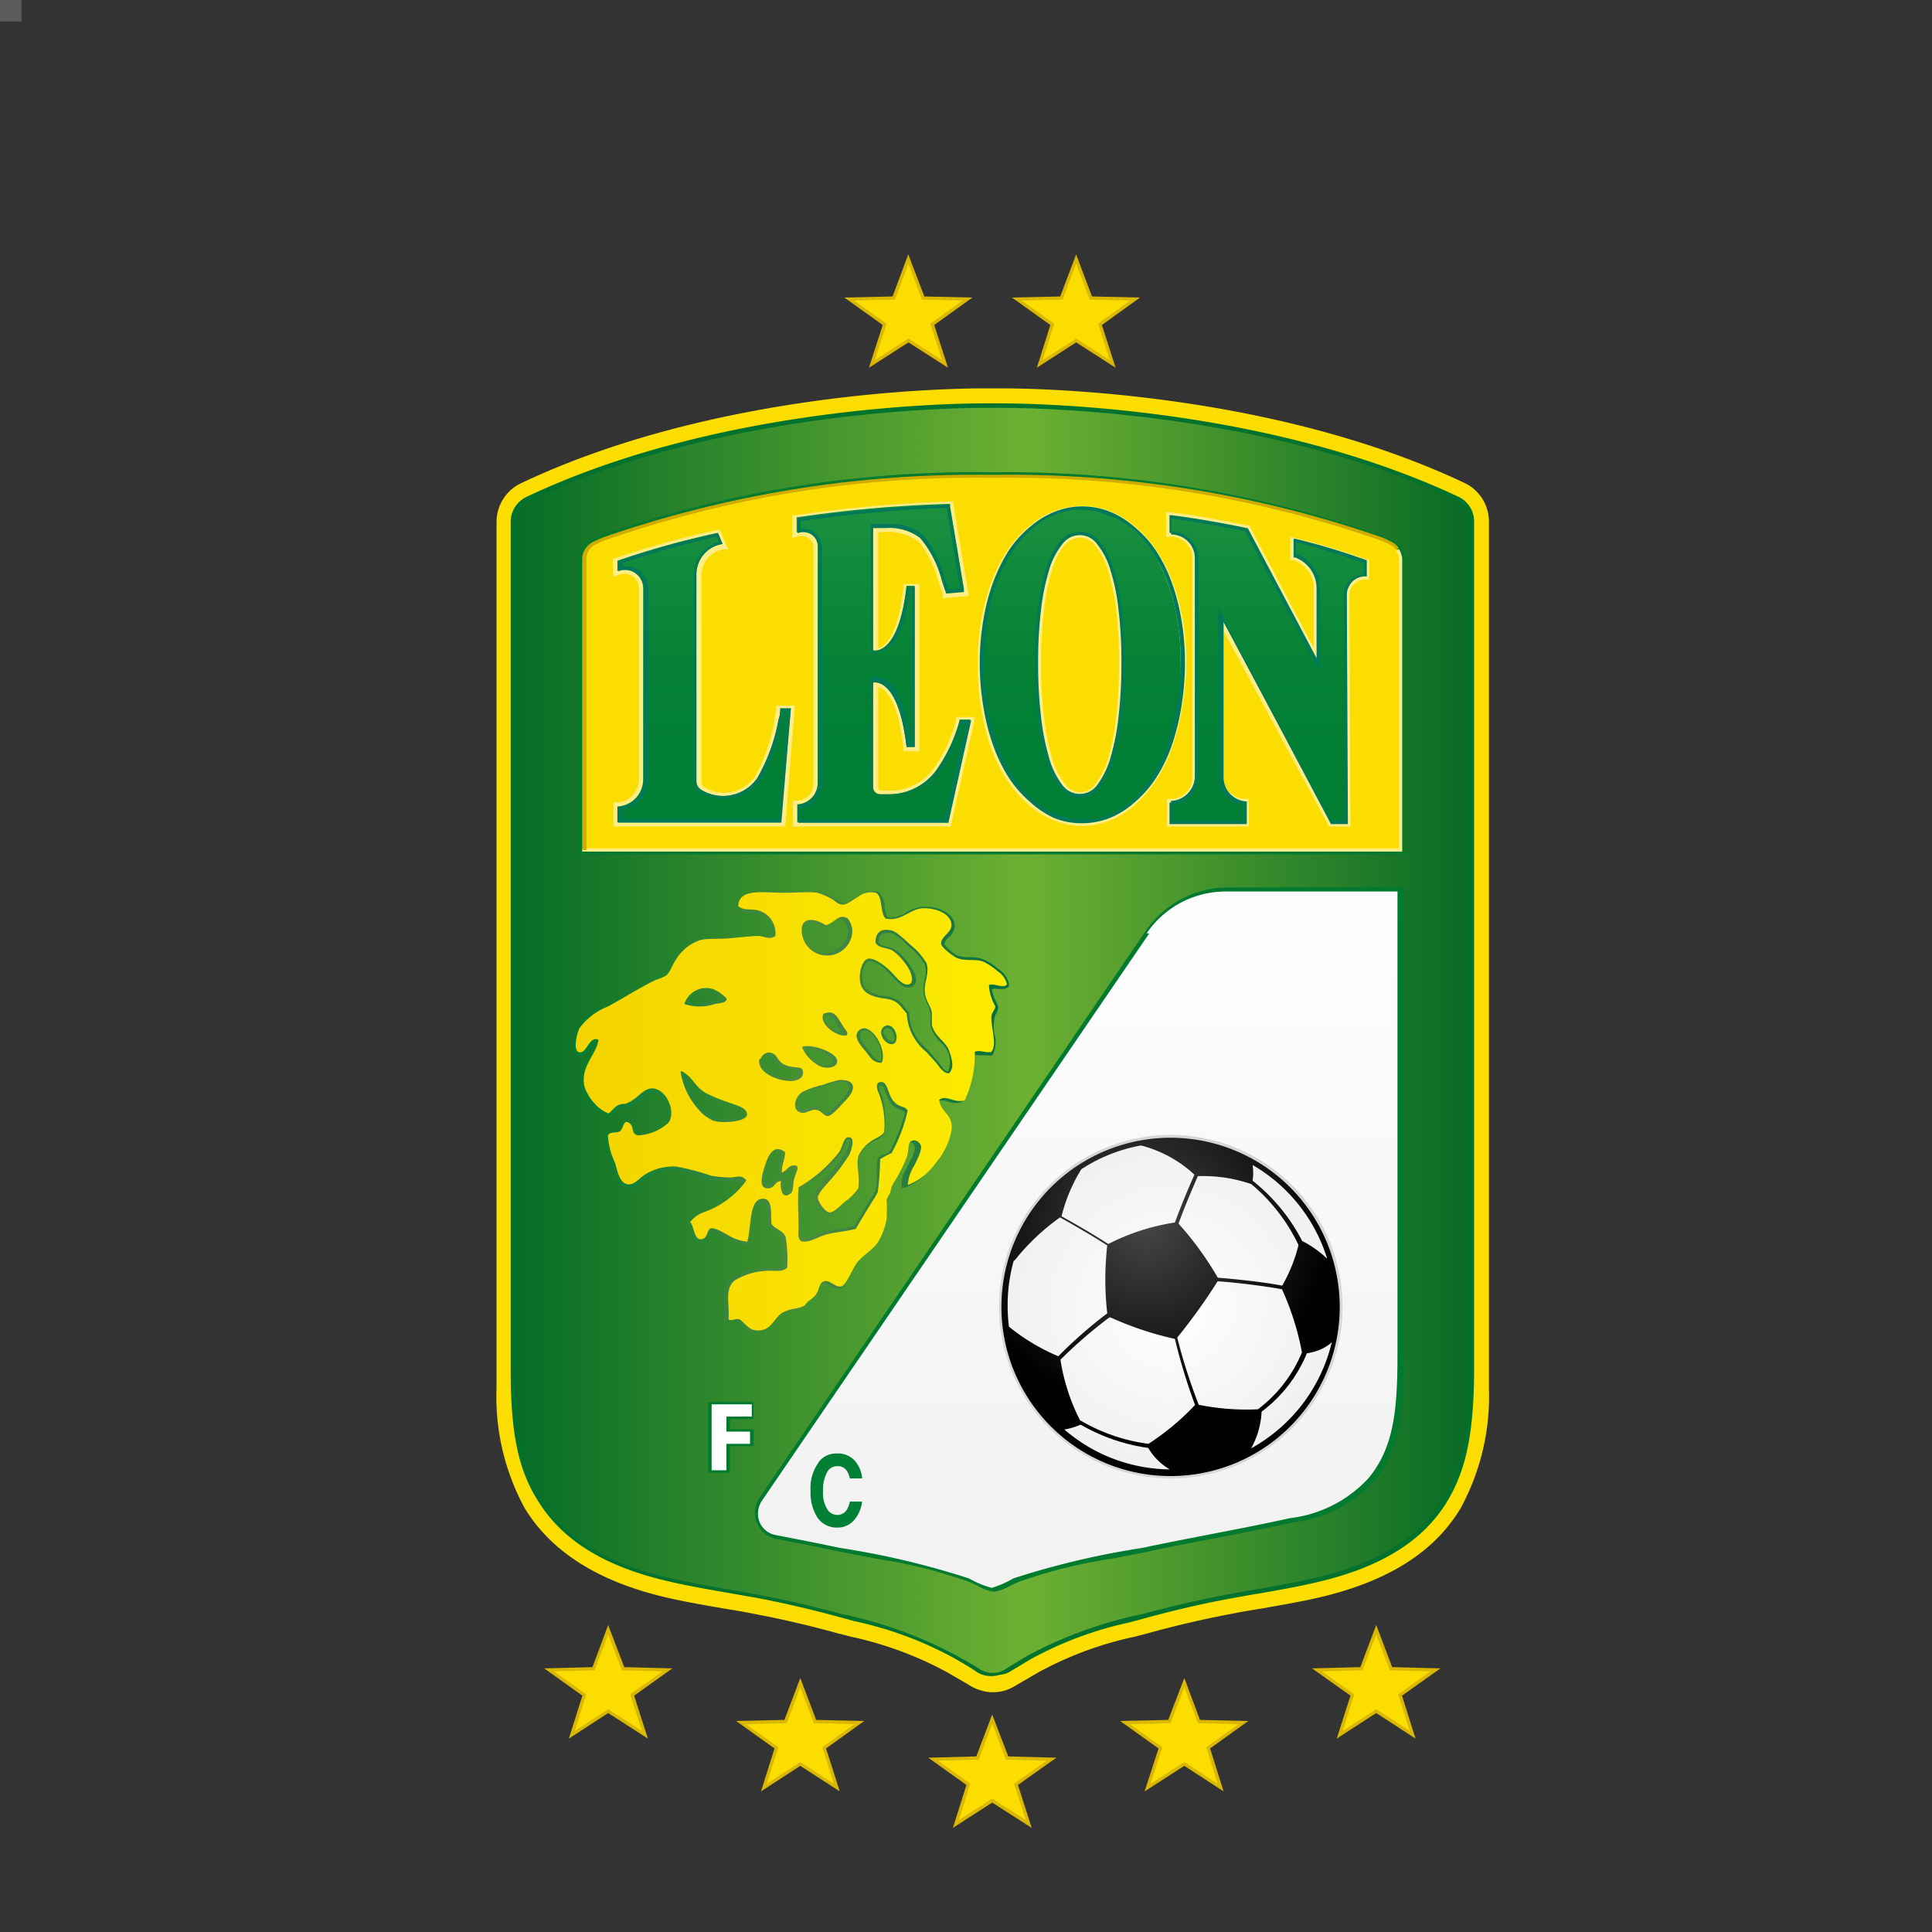 <svg id="Capa_1" data-name="Capa 1" xmlns="http://www.w3.org/2000/svg" xmlns:xlink="http://www.w3.org/1999/xlink" viewBox="0 0 90 90"><rect x="0" y="0" width="90" height="90" fill="#333333" stroke="none"/><defs><style>.cls-1,.cls-14{fill:#fbde00;}.cls-2{fill:#00722e;}.cls-3{fill:url(#linear-gradient);}.cls-4{fill:#007a2e;}.cls-5{fill:url(#linear-gradient-2);}.cls-6{fill:#dab700;}.cls-7{fill:#fff;}.cls-8{fill:#008035;}.cls-9{fill:url(#radial-gradient);}.cls-10{fill:#d6d6d6;}.cls-11{fill:url(#radial-gradient-2);}.cls-12{fill:url(#linear-gradient-3);}.cls-13,.cls-14,.cls-17,.cls-18,.cls-20{fill-rule:evenodd;}.cls-13{fill:url(#linear-gradient-4);}.cls-15{fill:#ffed88;}.cls-16{fill:#d0ab00;}.cls-17{fill:url(#linear-gradient-5);}.cls-18{fill:url(#linear-gradient-6);}.cls-19{fill:url(#linear-gradient-7);}.cls-20{fill:url(#linear-gradient-8);}.cls-21{fill:#007959;}.cls-22{fill:#f2f2f2;opacity:0.21;}</style><linearGradient id="linear-gradient" x1="22.6" y1="48.46" x2="70.12" y2="48.46" gradientUnits="userSpaceOnUse"><stop offset="0" stop-color="#006927"/><stop offset="0.53" stop-color="#6db032"/><stop offset="1" stop-color="#006525"/></linearGradient><linearGradient id="linear-gradient-2" x1="50.27" y1="39.02" x2="50.27" y2="71.58" gradientUnits="userSpaceOnUse"><stop offset="0" stop-color="#fff"/><stop offset="1" stop-color="#f2f2f2"/></linearGradient><radialGradient id="radial-gradient" cx="54.54" cy="60.84" r="7.88" gradientUnits="userSpaceOnUse"><stop offset="0" stop-color="#fff"/><stop offset="1" stop-color="#f0f0f0"/></radialGradient><radialGradient id="radial-gradient-2" cx="53.39" cy="57.14" r="8.54" gradientUnits="userSpaceOnUse"><stop offset="0" stop-color="#454545"/><stop offset="1"/></radialGradient><linearGradient id="linear-gradient-3" x1="26.7" y1="51.77" x2="47.02" y2="51.77" gradientUnits="userSpaceOnUse"><stop offset="0" stop-color="#007e34"/><stop offset="0.53" stop-color="#508b41"/><stop offset="1" stop-color="#00703f"/></linearGradient><linearGradient id="linear-gradient-4" x1="45.4" y1="51.77" x2="27.16" y2="51.77" gradientUnits="userSpaceOnUse"><stop offset="0" stop-color="#fcea00"/><stop offset="1" stop-color="#f4d400"/></linearGradient><linearGradient id="linear-gradient-5" x1="32.82" y1="17.12" x2="32.82" y2="36.32" gradientUnits="userSpaceOnUse"><stop offset="0" stop-color="#3ba750"/><stop offset="0.21" stop-color="#259845"/><stop offset="0.48" stop-color="#118a3b"/><stop offset="0.74" stop-color="#048135"/><stop offset="1" stop-color="#007e33"/></linearGradient><linearGradient id="linear-gradient-6" x1="41.15" y1="17.12" x2="41.15" y2="36.32" xlink:href="#linear-gradient-5"/><linearGradient id="linear-gradient-7" x1="50.38" y1="17.12" x2="50.38" y2="36.32" xlink:href="#linear-gradient-5"/><linearGradient id="linear-gradient-8" x1="59.09" y1="17.12" x2="59.09" y2="36.32" xlink:href="#linear-gradient-5"/></defs><title>Leon-90x90</title><path class="cls-1" d="M68.29,22.53l0,0c-8.89-4.23-19.66-4.44-21.73-4.44h-.6c-2.07,0-12.84.21-21.73,4.44l0,0a2,2,0,0,0-1.1,1.78V64.65h0a10.86,10.86,0,0,0,1.32,5.62c1.23,2,3.37,3.39,6.56,4.14.9.21,1.84.37,2.76.53.45.07.91.15,1.36.24,1.27.24,2.57.54,3.87.9l.67.17a16.76,16.76,0,0,1,4.45,1.65l0,0,1,.58a1.92,1.92,0,0,0,.53.25,1.8,1.8,0,0,0,.6.1h0a2,2,0,0,0,.6-.09,2.44,2.44,0,0,0,.53-.26l1-.58,0,0a16.5,16.5,0,0,1,4.45-1.65l.66-.17c1.3-.36,2.6-.66,3.87-.9.45-.09.91-.17,1.36-.24h0c.91-.16,1.85-.32,2.76-.53,3.18-.75,5.33-2.1,6.56-4.15a10.9,10.9,0,0,0,1.32-5.61h0V24.31A2,2,0,0,0,68.29,22.53Z"/><path class="cls-2" d="M68,23.17h0C59.19,19,48.56,18.79,46.52,18.79h-.6c-2,0-12.67.21-21.42,4.37h0a1.28,1.28,0,0,0-.71,1.14V63.85c0,2.89.35,4.58,1.23,6,1.12,1.87,3.11,3.12,6.1,3.81.89.21,1.82.37,2.73.53l1.37.24c1.28.24,2.6.55,3.92.91l.66.18a17.14,17.14,0,0,1,4.66,1.73s.87.5,1,.61a1,1,0,0,0,.33.16,1.32,1.32,0,0,0,.39.06h0a1.23,1.23,0,0,0,.39-.06A1.15,1.15,0,0,0,47,77.9l1-.6h0a17,17,0,0,1,4.65-1.73l.66-.18c1.32-.36,2.64-.67,3.93-.91.45-.08.91-.17,1.37-.24.9-.16,1.84-.32,2.72-.53,3-.69,5-1.94,6.11-3.81.86-1.45,1.21-3.12,1.23-6h0V24.31A1.28,1.28,0,0,0,68,23.17Z"/><path class="cls-3" d="M46.22,19s-12-.23-21.63,4.35h0a1.07,1.07,0,0,0-.61,1V63.74h0c0,2.81.3,4.54,1.2,6.05,1.19,2,3.29,3.1,6,3.72,1.33.31,2.75.52,4.09.77s2.69.57,3.94.91a19.85,19.85,0,0,1,5.36,1.94s.88.5,1.05.61a1.08,1.08,0,0,0,.29.14,1.2,1.2,0,0,0,.33.05,1.27,1.27,0,0,0,.34-.05,1.13,1.13,0,0,0,.28-.14c.17-.11,1-.61,1-.61a19.85,19.85,0,0,1,5.36-1.94c1.26-.34,2.58-.65,3.94-.91s2.77-.46,4.09-.77c2.69-.62,4.8-1.74,6-3.72.91-1.51,1.2-3.24,1.2-6.05h0V24.31a1.07,1.07,0,0,0-.61-1h0C58.21,18.75,46.22,19,46.22,19Z"/><path class="cls-4" d="M57.23,41.34a4.67,4.67,0,0,0-3.84,2v0l-18,26.42a1.3,1.3,0,0,0-.22.72,1.24,1.24,0,0,0,1,1.21c1,.19,2,.39,3,.6l1.59.31a23.42,23.42,0,0,1,4.42,1.1l.34.16a2.22,2.22,0,0,0,.78.29h0a2.22,2.22,0,0,0,.78-.29l.34-.16a23.42,23.42,0,0,1,4.42-1.1l1.59-.31c1-.22,2.1-.43,3.14-.63,1.24-.24,2.53-.49,3.76-.76A6.05,6.05,0,0,0,64,69c1.3-1.56,1.4-3.53,1.4-5.93V41.34Z"/><path class="cls-5" d="M53.53,43.49,35.5,69.9a1.08,1.08,0,0,0-.19.61,1,1,0,0,0,.83,1c1,.19,2,.39,3,.6a38,38,0,0,1,6,1.42,4.52,4.52,0,0,0,1.06.44,4.64,4.64,0,0,0,1-.44,38,38,0,0,1,6-1.42c2.25-.48,4.64-.89,6.9-1.39a5.91,5.91,0,0,0,3.65-1.86c1.19-1.44,1.35-3.2,1.35-5.8V41.53h-8a4.45,4.45,0,0,0-3.68,1.94l0,0"/><path class="cls-4" d="M65.44,26h0a1,1,0,0,0-.64-.84,3.7,3.7,0,0,0-.47-.21A53,53,0,0,0,46.22,22a53,53,0,0,0-18.1,2.9,4.51,4.51,0,0,0-.47.21A1,1,0,0,0,27,26h0v13.8H65.44V26Z"/><polygon class="cls-6" points="38.02 80.12 37.28 78.17 36.54 80.12 34.29 80.17 36.08 81.45 35.45 83.45 37.28 82.26 39.12 83.45 38.48 81.45 40.26 80.17 38.02 80.12"/><polygon class="cls-6" points="46.97 81.82 46.22 79.87 45.48 81.82 43.24 81.88 45.02 83.15 44.39 85.15 46.22 83.97 48.06 85.15 47.42 83.15 49.21 81.88 46.97 81.82"/><polygon class="cls-6" points="29.08 77.66 28.33 75.7 27.6 77.66 25.35 77.72 27.13 78.99 26.5 80.99 28.33 79.8 30.18 80.99 29.54 78.99 31.32 77.72 29.08 77.66"/><polygon class="cls-6" points="55.9 80.12 55.17 78.17 54.42 80.12 52.18 80.17 53.97 81.45 53.32 83.45 55.17 82.26 57 83.45 56.37 81.45 58.15 80.17 55.9 80.12"/><polygon class="cls-6" points="67.1 77.72 64.85 77.66 64.11 75.7 63.37 77.66 61.12 77.72 62.91 78.99 62.27 80.99 64.11 79.8 65.94 80.99 65.31 78.99 67.1 77.72"/><polygon class="cls-1" points="37.28 78.6 37.91 80.27 39.8 80.32 38.3 81.39 38.84 83.09 37.28 82.08 35.72 83.09 36.26 81.39 34.75 80.32 36.65 80.27 37.28 78.6"/><polygon class="cls-1" points="46.22 80.3 46.86 81.97 48.75 82.02 47.24 83.09 47.79 84.79 46.22 83.78 44.66 84.79 45.2 83.09 43.7 82.02 45.59 81.97 46.22 80.3"/><polygon class="cls-1" points="28.33 76.14 28.97 77.81 30.86 77.86 29.35 78.93 29.9 80.63 28.33 79.62 26.78 80.63 27.31 78.93 25.81 77.86 27.7 77.81 28.33 76.14"/><polygon class="cls-1" points="55.17 78.6 54.53 80.27 52.64 80.32 54.15 81.39 53.6 83.09 55.17 82.08 56.72 83.09 56.19 81.39 57.69 80.32 55.8 80.27 55.17 78.6"/><polygon class="cls-1" points="64.11 76.14 63.47 77.81 61.59 77.86 63.09 78.93 62.55 80.63 64.11 79.62 65.67 80.63 65.13 78.93 66.63 77.86 64.74 77.81 64.11 76.14"/><path class="cls-4" d="M34,68.61H33v-3.3h2.1v.8H34v.47h1.11v.79H34Zm-.69-.23h.46V67.14h1.11v-.33H33.72v-.93H34.9v-.34H33.26Z"/><polygon class="cls-7" points="33.15 65.42 35.02 65.42 35.02 65.99 33.84 65.99 33.84 66.69 34.94 66.69 34.94 67.26 33.84 67.26 33.84 68.49 33.15 68.49 33.15 65.42"/><path class="cls-8" d="M38.13,68.12a1,1,0,0,1,.84-.41,1.05,1.05,0,0,1,1,.55,1.31,1.31,0,0,1,.19.61h-.57a1.06,1.06,0,0,0-.14-.35A.5.5,0,0,0,39,68.3a.52.52,0,0,0-.48.3,1.72,1.72,0,0,0-.18.86,1.43,1.43,0,0,0,.19.83.54.54,0,0,0,.47.28.52.52,0,0,0,.45-.24,1.33,1.33,0,0,0,.14-.38h.57a1.58,1.58,0,0,1-.38.87,1,1,0,0,1-.77.34,1.08,1.08,0,0,1-.92-.45,2.14,2.14,0,0,1-.33-1.26,2,2,0,0,1,.38-1.33"/><path class="cls-9" d="M54.54,53a7.88,7.88,0,1,0,7.87,7.87A7.89,7.89,0,0,0,54.54,53Z"/><path class="cls-10" d="M54.54,68.87a8,8,0,1,1,8-8A8,8,0,0,1,54.54,68.87Zm0-15.75a7.72,7.72,0,1,0,7.72,7.72A7.72,7.72,0,0,0,54.54,53.12Z"/><path class="cls-11" d="M54.54,53a7.88,7.88,0,1,0,7.87,7.87A7.89,7.89,0,0,0,54.54,53ZM58.6,65.65a11.24,11.24,0,0,1-2.76-.21,27,27,0,0,1-1-3.13,27.09,27.09,0,0,0,1.88-2.62c.21,0,1.82.15,3,.37A12.71,12.71,0,0,1,60.65,63,6.36,6.36,0,0,1,58.6,65.65ZM50.37,54.47a7.52,7.52,0,0,1,2.78-1.11,5.76,5.76,0,0,1,2.49,1.36c-.09.21-.52,1.17-.91,2.23a10.09,10.09,0,0,0-3.1,1c-.78-.51-1.89-1.13-2.18-1.29A7.69,7.69,0,0,1,50.37,54.47Zm9.36,5.42c-1.2-.23-2.88-.36-3-.37A15,15,0,0,0,54.9,57c.39-1.06.81-2,.9-2.21a6.88,6.88,0,0,1,2.49.37A8.4,8.4,0,0,1,60.49,58,7.29,7.29,0,0,1,59.73,59.89Zm-8,1.48a15.05,15.05,0,0,0,3,1,26.9,26.9,0,0,0,.94,3.08,11.84,11.84,0,0,1-2.17,1.81,8.45,8.45,0,0,1-3.19-1.1,9.35,9.35,0,0,1-.91-2.82A21.57,21.57,0,0,1,51.68,61.37Zm-1.38,5a8.72,8.72,0,0,0,3.14,1.08,2.79,2.79,0,0,0,1,1,7.61,7.61,0,0,1-4.91-1.86A2.86,2.86,0,0,0,50.3,66.38Zm11.55-7.66a4.86,4.86,0,0,0-1.24-.9A8.6,8.6,0,0,0,58.35,55a2.33,2.33,0,0,0,0-.73A7.65,7.65,0,0,1,61.85,58.72Zm-14.63,0a10.37,10.37,0,0,1,2.11-2c.21.12,1.39.78,2.2,1.31a14,14,0,0,0,0,3.16,21.25,21.25,0,0,0-2.28,2A9.47,9.47,0,0,1,47,61.8a7.5,7.5,0,0,1-.06-1A7.67,7.67,0,0,1,47.22,58.74Zm11,8.78a3.87,3.87,0,0,0,.5-1.73,6.44,6.44,0,0,0,2.11-2.72,2.47,2.47,0,0,0,.43-.1,2,2,0,0,0,.73-.41A7.67,7.67,0,0,1,58.19,67.52Z"/><path class="cls-12" d="M47,45.85a1.06,1.06,0,0,0-.48-.7,3.2,3.2,0,0,0-.68-.45,1.78,1.78,0,0,0-.65-.11,1.68,1.68,0,0,1-.6-.08A1.93,1.93,0,0,1,44,44c0-.13.08-.22.2-.34a.72.72,0,0,0,.27-.53c0-.61-.8-.89-1.35-.89l-.2,0a1.89,1.89,0,0,0-.7.26,1.35,1.35,0,0,1-.69.23h-.18a1.29,1.29,0,0,1-.14-.49,1,1,0,0,0-.29-.7h0a.88.88,0,0,0-.27,0,1.29,1.29,0,0,0-.59.19l-.07,0a1.82,1.82,0,0,0-.23.15,1,1,0,0,1-.44.2.63.63,0,0,1-.27-.14l-.23-.14a2.46,2.46,0,0,0-.65-.26,2.42,2.42,0,0,0-.42,0h-.49l-.55,0h-.09l-.5,0-.56,0c-.58,0-1.18.09-1.21.76v.06l0,0a1,1,0,0,0,.64.19,1.13,1.13,0,0,1,.38,0,1,1,0,0,1,.66,1,.33.33,0,0,1-.19.06l-.22,0a1.26,1.26,0,0,0-.28,0h-.05a8.73,8.73,0,0,0-.92.07l-.4,0-.63,0a5.29,5.29,0,0,0-.72,0,2.34,2.34,0,0,0-1.21,1,3.3,3.3,0,0,0-.18.32,1.09,1.09,0,0,1-.27.42.46.46,0,0,1-.21.08l-.24.09c-.43.21-.86.46-1.28.71s-.64.37-.95.53l-.12.06a2.83,2.83,0,0,0-1.24,1A1.58,1.58,0,0,0,26.76,49a.32.32,0,0,0,.25.19c.25,0,.38-.18.5-.36s.17-.26.26-.26a2.65,2.65,0,0,1-.28.63,2,2,0,0,0-.36,1.46,2.18,2.18,0,0,0,.46.82,1.81,1.81,0,0,0,.75.55l.05,0,.05,0a1.8,1.8,0,0,0,.2-.18.82.82,0,0,1,.25-.21l.15,0a1.44,1.44,0,0,0,.8-.42,1.08,1.08,0,0,1,.55-.3.77.77,0,0,1,.66.5.92.92,0,0,1,0,.91,2.41,2.41,0,0,1-1.24.56h-.06c-.11,0-.13-.08-.16-.21a.49.49,0,0,0-.31-.41h-.08c-.16,0-.23.16-.28.28a.65.65,0,0,1-.09.17l-.18,0a.55.55,0,0,0-.42.19l0,0v0A2.7,2.7,0,0,0,28.47,54l.09.23c0,.06,0,.14.06.22.1.36.24.9.7.92h0a.88.88,0,0,0,.55-.29,2.26,2.26,0,0,1,.26-.2,2.46,2.46,0,0,1,1.36-.35,3.7,3.7,0,0,1,.9.22,4.29,4.29,0,0,0,.72.22,5.69,5.69,0,0,0,.94.07l.2,0,.17,0a.25.25,0,0,1,.21.09,4.16,4.16,0,0,1-1.77,1.3l-.07,0-.13.06a1.26,1.26,0,0,0-.61.46L32,57l.07.06a.88.88,0,0,1,.13.29c.07.24.16.54.44.54h0c.15,0,.24-.16.31-.29s.11-.21.17-.22a1.09,1.09,0,0,1,.53.21l.21.11.16.08a1.56,1.56,0,0,0,.76.22h.09l0-.09a4.58,4.58,0,0,0,.12-.74c.06-.56.13-1.18.48-1.18h0c.24,0,.26.27.27.7a2.06,2.06,0,0,0,0,.36v0a1,1,0,0,0,.33.29.61.61,0,0,1,.32.31,2.36,2.36,0,0,1,.06.82c0,.17,0,.34,0,.51a.52.52,0,0,1-.33.09h-.17c-.1,0-.21,0-.3,0a3.2,3.2,0,0,0-1.64.51,1.4,1.4,0,0,0-.3,1.2c0,.2,0,.42,0,.66v.08l.06,0a.41.41,0,0,0,.18,0,.48.48,0,0,0,.18,0,.53.53,0,0,1,.17,0,2,2,0,0,1,.21.19.94.94,0,0,0,.58.33h.13a1,1,0,0,0,.84-.5,1.11,1.11,0,0,1,.37-.35,1.9,1.9,0,0,1,.45-.14,1.68,1.68,0,0,0,.55-.2h0v0a.68.68,0,0,1,.23-.22,1.3,1.3,0,0,0,.28-.29.93.93,0,0,0,.12-.27c.07-.17.11-.28.21-.3a.45.45,0,0,1,.31.11.82.82,0,0,0,.39.15h.06c.28,0,.45-.39.6-.73a3.49,3.49,0,0,1,.24-.44,3.19,3.19,0,0,1,.46-.44,2.28,2.28,0,0,0,.57-.59,4.28,4.28,0,0,0,.38-1,2.09,2.09,0,0,0,0-.56,1.5,1.5,0,0,1,0-.36.27.27,0,0,1,.06-.12l.08-.14a.9.9,0,0,0,.06-.22s0-.11,0-.15.11-.19.17-.3a4,4,0,0,0,.2-.35l.13-.26a2.08,2.08,0,0,0,.2-.45,3.47,3.47,0,0,0,.08-.36c0-.27.06-.32.16-.33s.18.12.2.2a1.25,1.25,0,0,1-.2.61,1.34,1.34,0,0,0-.12.24l-.11.22a1.19,1.19,0,0,0-.19.71l0,.13.11,0a2.73,2.73,0,0,0,1.35-1.06,3.51,3.51,0,0,0,.79-1.63,1.1,1.1,0,0,0-.31-.89.94.94,0,0,1-.26-.46.67.67,0,0,1,.41,0,1.43,1.43,0,0,0,.43.08.66.66,0,0,0,.28-.05l0,0,0,0a4.57,4.57,0,0,0,.44-2s0-.11,0-.17a.63.63,0,0,1,.27,0H46a.53.53,0,0,0,.23,0h0l0,0a1.27,1.27,0,0,0,.09-1,2.39,2.39,0,0,1,0-.7.78.78,0,0,1,.08-.23.85.85,0,0,0,.1-.28v-.06a2.29,2.29,0,0,0-.1-.23,1.76,1.76,0,0,1-.19-.59.9.9,0,0,1,.28,0l.21,0a.37.37,0,0,0,.29-.12l0,0Zm-13.61.79-.13,0-.12,0a4.26,4.26,0,0,1-.74.1,1,1,0,0,1-.4-.07,1,1,0,0,1,.88-.57.93.93,0,0,1,.29,0,1.4,1.4,0,0,1,.52.36A.56.56,0,0,1,33.41,46.64ZM32.84,51a6.13,6.13,0,0,0,.93.4l.15,0,.18.06c.29.1.63.22.62.41s-.36.26-.84.26a2.12,2.12,0,0,1-.58-.07,2.5,2.5,0,0,1-.44-.27,3.91,3.91,0,0,1-1-1.81,2,2,0,0,1,.44.44A1.92,1.92,0,0,0,32.84,51Zm9.48-3.86a1.68,1.68,0,0,1-.18-.21,1.14,1.14,0,0,0-.87-.52c-.66-.09-1-.29-1.07-.64a1.18,1.18,0,0,1,.11-.85.29.29,0,0,1,.16-.14h.09a1.29,1.29,0,0,1,.74.44l.09.09.17.17c.21.23.47.52.74.52h.07a.35.35,0,0,0,.28-.22c.1-.26-.14-.64-.28-.84a2.83,2.83,0,0,0-.7-.72,1.36,1.36,0,0,0-.37-.13.64.64,0,0,1-.37-.17c0-.41.2-.46.38-.46l.21,0a2.44,2.44,0,0,1,.76.58l.1.09.08.07a2.77,2.77,0,0,1,.62.72,1.35,1.35,0,0,1,0,.69,2,2,0,0,0-.06.6,1.48,1.48,0,0,0,.17.54,1.93,1.93,0,0,1,.16.48,2,2,0,0,1,0,.24,1.16,1.16,0,0,0,0,.32,1.52,1.52,0,0,0,.47.76,1.56,1.56,0,0,1,.34.46,1.13,1.13,0,0,1,0,.9c-.14,0-.25-.17-.36-.32l-.09-.11c-.15-.18-.3-.36-.46-.53v0l-.12-.13a2.13,2.13,0,0,1-.77-1.58v-.05Zm-1.48,7.59a1.88,1.88,0,0,1-.06.73,2.14,2.14,0,0,1-.16.28l-.09.14-.36.6-.38.63c-.22.06-.44.09-.66.13a4.8,4.8,0,0,0-.64.12,3.43,3.43,0,0,0-.45.16,1.34,1.34,0,0,1-.65.17c-.09-.06-.09-.19-.08-.39a1.27,1.27,0,0,0,0-.2c0-.52-.06-1.19,0-1.76l.49-.35a4.24,4.24,0,0,0,1.39-1.29,1.3,1.3,0,0,0,.15-.34c.06-.15.12-.3.19-.3h0c.06,0,.07,0,.07,0s0,.27-.19.59a5.33,5.33,0,0,1-.74,1l-.27.32-.06.07a1.59,1.59,0,0,0-.44.69c0,.23.37.79.65.81s.52-.24.71-.43l.11-.11.18-.15a1.56,1.56,0,0,0,.46-.49v0a3.84,3.84,0,0,0,0-.77,1.63,1.63,0,0,1,0-.7,1.59,1.59,0,0,1,.51-.61,1.75,1.75,0,0,1,.27-.16.82.82,0,0,0,.42-.35,4.41,4.41,0,0,0-.1-1.64,1.43,1.43,0,0,0-.08-.22.47.47,0,0,1-.06-.33l.08,0c.09,0,.14.13.22.35a1.41,1.41,0,0,0,.26.5.89.89,0,0,0,.38.25.63.63,0,0,1,.24.14,7.51,7.51,0,0,1-.73,1.86l-.19.07a1.38,1.38,0,0,0-.34.18l0,0v0A4.16,4.16,0,0,0,40.84,54.72Zm-4.49.14a.55.55,0,0,0-.35.21.28.28,0,0,1-.23.13h-.06c-.15-.09-.12-.5.07-1.06.13-.38.26-.55.41-.55a.47.47,0,0,1,.24.1,1.28,1.28,0,0,1-.07.39,1.74,1.74,0,0,0-.08.5v.15l.14,0a.66.66,0,0,0,.28-.19.36.36,0,0,1,.25-.13.18.18,0,0,1,.08.06.55.55,0,0,1-.07.21c0,.07-.07.14-.1.23a2.33,2.33,0,0,0-.06.35.6.6,0,0,1-.07.28h0l-.14,0s0,0,0,0a.9.9,0,0,1-.05-.51v-.14ZM39,47.71l0,.07a.6.6,0,0,0,.09.13.81.81,0,0,1,.12.22,1.29,1.29,0,0,1-.79-.54.36.36,0,0,1,0-.29l.13,0C38.76,47.28,38.89,47.48,39,47.71Zm.13,3.58,0,0c-.14.16-.47.53-.61.54s-.14,0-.22-.11a.53.53,0,0,0-.3-.18H37.9a.75.75,0,0,0-.34.09.44.44,0,0,1-.23.06.24.24,0,0,1-.22-.2.66.66,0,0,1,.33-.61,1.91,1.91,0,0,1,.51-.17,2,2,0,0,0,.31-.08l.28-.09a3.54,3.54,0,0,1,.54-.16h.13q.33,0,.36.21C39.6,50.79,39.28,51.15,39.16,51.29Zm.34-7.68a1.14,1.14,0,0,1-.92.78h-.07a1.14,1.14,0,0,1-1.08-.85.64.64,0,0,1,.07-.49.34.34,0,0,1,.26-.09,1.27,1.27,0,0,1,.62.21l0,0h0a1.11,1.11,0,0,0,.42-.21.54.54,0,0,1,.32-.16.29.29,0,0,1,.16.06A.85.85,0,0,1,39.5,43.61Zm-1.93,5.23a2,2,0,0,1,1.19.44.22.22,0,0,1,.08.15c0,.19-.32.19-.35.19a.63.63,0,0,1-.32-.07,1.91,1.91,0,0,1-.71-.7Zm-.38,1.23a.46.46,0,0,1-.3.16h-.11a1.7,1.7,0,0,1-1.19-.5.44.44,0,0,1-.1-.39.33.33,0,0,1,.27-.2h0c.18,0,.22.07.32.2a.82.82,0,0,0,.42.37,1.1,1.1,0,0,0,.45.08c.23,0,.27,0,.28.13A.16.16,0,0,1,37.19,50.07Zm4.39-1.55h0c-.13,0-.34-.2-.38-.4a.17.17,0,0,1,.12-.22l.07,0c.15,0,.27.2.3.38S41.67,48.5,41.58,48.52ZM40.31,48h0c.16,0,.35.16.5.41a1.36,1.36,0,0,1,.23,1c-.23,0-.33-.15-.47-.34l-.1-.13-.06-.07c-.13-.16-.36-.45-.35-.61A.25.25,0,0,1,40.31,48Z"/><path class="cls-13" d="M46.91,45.86a1,1,0,0,0-.44-.62,2.92,2.92,0,0,0-.66-.44c-.36-.15-.85,0-1.24-.18-.17-.07-.72-.49-.73-.66,0-.36.49-.5.48-.87,0-.58-.89-.84-1.43-.77s-.92.62-1.64.47c-.26-.28-.12-1-.44-1.2a1,1,0,0,0-.83.18c-.24.13-.5.37-.73.37s-.35-.19-.55-.29a3.32,3.32,0,0,0-.62-.26c-.36-.06-1,0-1.53,0-1,0-2.12-.23-2.16.62.27.24.67.1,1,.22a1.11,1.11,0,0,1,.73,1.17c-.28.21-.52,0-.8,0s-.87.07-1.35.11-1,0-1.35.08a2.12,2.12,0,0,0-1.13.91c-.17.24-.26.59-.48.76a3.05,3.05,0,0,1-.47.19c-.76.37-1.52.86-2.23,1.24a3,3,0,0,0-1.31,1c-.12.22-.34,1.08,0,1.13s.45-.79.88-.58c-.09.68-.84,1.21-.66,2.15a2.14,2.14,0,0,0,.44.77,1.73,1.73,0,0,0,.69.51c.18-.13.26-.31.48-.4s.28,0,.44-.11c.42-.18.69-.64,1.09-.66.69,0,1.16,1.11.77,1.61a2.26,2.26,0,0,1-1.43.58c-.35-.1-.11-.48-.47-.62-.2-.07-.2.36-.37.44s-.45,0-.54.18a3.42,3.42,0,0,0,.33,1.28c.11.32.19,1,.65,1,.29,0,.5-.31.77-.47a2.51,2.51,0,0,1,1.42-.36,11.64,11.64,0,0,1,1.64.43,5.62,5.62,0,0,0,.92.08c.24,0,.49-.16.72.14a4.14,4.14,0,0,1-1.93,1.46,1.42,1.42,0,0,0-.69.48c.18.15.17.83.51.8s.25-.48.47-.51.59.22.81.33a2,2,0,0,0,.87.29c.2-.65.06-2,.73-2,.48,0,.35.73.4,1.17.15.25.54.29.66.62a6.6,6.6,0,0,1,.07,1.42c-.24.24-.6.12-.91.15a3.1,3.1,0,0,0-1.57.47c-.43.43-.21,1-.25,1.79.18.1.29-.06.51,0,.28.19.41.48.76.51.75.08.82-.61,1.28-.84s.66-.12,1-.32c.17-.26.34-.26.52-.51s.14-.57.4-.62.5.29.76.25.52-.81.77-1.13.78-.61,1-1a3.29,3.29,0,0,0,.36-1,6.9,6.9,0,0,0,0-.91,2.74,2.74,0,0,1,.15-.29c.05-.12.06-.26.11-.37s.26-.41.37-.65a6.83,6.83,0,0,0,.32-.7c.12-.4,0-.74.33-.76a.36.36,0,0,1,.33.29c0,.29-.21.64-.33.91a1.83,1.83,0,0,0-.29.88,2.79,2.79,0,0,0,1.28-1,3.24,3.24,0,0,0,.76-1.57c.07-.75-.49-.76-.58-1.39.31-.28.76.2,1.2,0A5.08,5.08,0,0,0,45.41,49c.24-.11.53.07.77,0,.28-.34,0-1,0-1.61,0-.21.16-.32.19-.51a2.08,2.08,0,0,1-.3-1C46.39,45.8,46.71,46.07,46.91,45.86Zm-13.68.22a1.84,1.84,0,0,1,.62.44c0,.21-.34.21-.55.25a2.23,2.23,0,0,1-1.42,0A1.07,1.07,0,0,1,33.23,46.08Zm0,6.13a2.29,2.29,0,0,1-.47-.3,3.46,3.46,0,0,1-1.06-2h.07c.52.27.58.7,1.1,1a6.94,6.94,0,0,0,1.06.44c.36.14.89.25.87.58S33.64,52.34,33.26,52.21Zm7-4.31c.54,0,1.09,1.11.84,1.61-.4,0-.51-.24-.73-.51s-.45-.53-.44-.77A.37.37,0,0,1,40.3,47.9Zm1-.11c.46-.19.73.73.37.84S40.77,48,41.25,47.79ZM39,49.43c0,.34-.56.37-.84.22a1.81,1.81,0,0,1-.8-.87C37.67,48.58,39,49,39,49.43Zm-.58-2.22c.42-.18.6.18.8.51s.31.36.22.51C39,48.33,38.1,47.68,38.37,47.21Zm-.15,3.35a6.07,6.07,0,0,1,.84-.25c.17,0,.57,0,.62.29s-.32.64-.47.8-.51.58-.69.59-.31-.26-.55-.29-.45.17-.66.14c-.52-.08-.35-.79.07-1A4.81,4.81,0,0,1,38.22,50.56Zm.22-7.47c.37-.07.59-.57,1-.3a.94.94,0,0,1,.18.84,1.18,1.18,0,0,1-2.3-.07C37.19,42.64,38,42.78,38.44,43.09Zm-3.06,6.24a.45.45,0,0,1,.36-.3c.46,0,.35.41.81.59s.75,0,.8.29-.21.4-.44.44C36.38,50.42,35.22,50,35.38,49.33ZM37,54.91c-.09.28,0,.56-.18.69s-.27.11-.36,0a1,1,0,0,1-.08-.58c-.31,0-.28.4-.69.33s-.12-.86,0-1.21.38-.86.88-.47c0,.37-.16.57-.15.95.24-.07.28-.33.58-.33S37.08,54.6,37,54.91Zm4.56-1.21A4.49,4.49,0,0,0,41,54a12.88,12.88,0,0,1-.11,1.53,3,3,0,0,1-.26.44c-.24.4-.53.87-.76,1.27-.46.13-.92.15-1.35.26s-.77.39-1.17.33c-.23-.13-.14-.45-.15-.69,0-.57-.05-1.25,0-1.83a6.56,6.56,0,0,0,1.89-1.64c.18-.28.21-.74.48-.69s.1.56,0,.8a8.33,8.33,0,0,1-1,1.31c-.11.13-.47.51-.47.7s.33.67.54.69.59-.39.73-.51a2.29,2.29,0,0,0,.62-.62c.07-.67-.11-1,0-1.5a1.73,1.73,0,0,1,.55-.66c.23-.18.56-.26.65-.47A4,4,0,0,0,41,51.11c-.05-.22-.23-.42-.11-.66.48-.24.42.49.73.84s.49.19.66.44A7.23,7.23,0,0,1,41.54,53.7ZM44.21,50c-.27,0-.43-.28-.59-.48L43.15,49a2.44,2.44,0,0,1-.91-1.79c-.29-.28-.35-.61-1-.69s-1.06-.27-1.16-.73.09-1.08.36-1.13.73.28,1,.54.58.72.88.66.14-.58-.08-.88a2.72,2.72,0,0,0-.65-.69c-.28-.16-.63-.1-.81-.37,0-.44.21-.69.73-.58.28.06.7.5.92.69a3.12,3.12,0,0,1,.73.84c.15.45-.11.86-.08,1.32s.29.66.33,1c0,.19,0,.37,0,.55.11.52.65.78.8,1.2S44.46,49.74,44.21,50Z"/><path class="cls-14" d="M65.24,26.07a.81.81,0,0,0-.53-.76,2.72,2.72,0,0,0-.45-.19,52.26,52.26,0,0,0-18-2.89,52.38,52.38,0,0,0-18,2.89,3.18,3.18,0,0,0-.45.19.83.83,0,0,0-.53.76h0V39.6H65.25V26.07Z"/><path class="cls-15" d="M65.32,39.67H27.12v-.15H65.17V26.07a.75.75,0,0,0-.14-.41l.13-.09a1,1,0,0,1,.16.46h0V39.67Z"/><path class="cls-16" d="M27.27,39.6h-.15V26h0a.91.91,0,0,1,.58-.79,4.28,4.28,0,0,1,.46-.2,52.91,52.91,0,0,1,18.06-2.89A53,53,0,0,1,64.29,25s.23.08.45.2a.92.92,0,0,1,.42.33l-.13.09a.7.7,0,0,0-.35-.28h0a2.83,2.83,0,0,0-.44-.19,52.46,52.46,0,0,0-18-2.89,52.38,52.38,0,0,0-18,2.89,2.45,2.45,0,0,0-.44.19h0a.73.73,0,0,0-.48.69V39.6Z"/><path class="cls-15" d="M36.58,38.5h-8V37.38h.18a1.07,1.07,0,0,0,1-1.07v-8.9a.68.68,0,0,0-.68-.68.58.58,0,0,0-.26.05l-.26.1V26l.12,0a41.43,41.43,0,0,1,4.71-1.31l.15,0,.38.9-.24,0a1.24,1.24,0,0,0-1,1.22v9.63a.28.28,0,0,0,.12.23,1.77,1.77,0,0,0,2.36-.48,8.08,8.08,0,0,0,.92-2.67v0c0-.16.08-.48.08-.48l0-.17h.87ZM29,38.12h7.24l.4-4.94h-.11l-.06.35a8.38,8.38,0,0,1-1,2.82,2.17,2.17,0,0,1-1.75.9,2.11,2.11,0,0,1-1.12-.32h0a.68.68,0,0,1-.3-.53h0V26.75a1.62,1.62,0,0,1,1.14-1.54L33.36,25c-2.23.5-3.91,1.06-4.37,1.21v.1h.14a1.07,1.07,0,0,1,1.06,1.07v8.9A1.44,1.44,0,0,1,29,37.74Z"/><path class="cls-15" d="M44.29,38.5H36.94V37.3h.19a.78.78,0,0,0,.76-.79v-11a.52.52,0,0,0-.52-.53.45.45,0,0,0-.2,0l-.26.1V24l.16,0a63.81,63.81,0,0,1,7.15-.64h.17l.74,4.4-1.2.11,0-.14s-.15-.45-.22-.67a4.91,4.91,0,0,0-.93-1.84,2.5,2.5,0,0,0-1.87-.41v5.4c.28-.07.91-.5,1.17-2.83l0-.17h.75V35h-.75l0-.17c-.26-2.34-.89-2.76-1.17-2.83v4.69a.14.14,0,0,0,.14.14h.42a2.5,2.5,0,0,0,2-1,7,7,0,0,0,1.07-2.28l0-.15h.84v.24Zm-7-.38H44l1-4.39h-.1A7.58,7.58,0,0,1,43.76,36a2.89,2.89,0,0,1-2.34,1.2H41a.52.52,0,0,1-.52-.52v-5l.14,0h.14c.39,0,1.3.3,1.64,3h0v-7h0c-.34,2.72-1.25,3-1.64,3l-.14,0-.14,0V24.42l.18,0,.59,0a2.51,2.51,0,0,1,1.74.51,5.07,5.07,0,0,1,1,2c0,.14.12.36.17.51l.48,0-.61-3.67a60.14,60.14,0,0,0-6.78.61v.29h.08a.91.91,0,0,1,.91.91v11a1.19,1.19,0,0,1-1,1.16Z"/><path class="cls-15" d="M50.38,38.47a3.36,3.36,0,0,1-1.33-.27,4.05,4.05,0,0,1-1.17-.74,5.91,5.91,0,0,1-1-1.16,7.4,7.4,0,0,1-.74-1.52A10.87,10.87,0,0,1,45.7,33a13.72,13.72,0,0,1-.16-2.08,13.18,13.18,0,0,1,.16-2,10.05,10.05,0,0,1,.47-1.78,7.87,7.87,0,0,1,.74-1.48,5.12,5.12,0,0,1,1-1.12,4,4,0,0,1,1.16-.72,3.66,3.66,0,0,1,2.66,0,4.2,4.2,0,0,1,1.17.72,5.7,5.7,0,0,1,1,1.13,7,7,0,0,1,.74,1.47,10.17,10.17,0,0,1,.47,1.77,12,12,0,0,1,.16,2A13,13,0,0,1,55.06,33a10.63,10.63,0,0,1-.47,1.85,7.07,7.07,0,0,1-.74,1.51,5.56,5.56,0,0,1-1,1.15,3.81,3.81,0,0,1-1.17.73A3.54,3.54,0,0,1,50.38,38.47Zm0-14.61a3.14,3.14,0,0,0-1.18.23,3.65,3.65,0,0,0-1.06.65,4.89,4.89,0,0,0-.91,1,8,8,0,0,0-.7,1.4,10.4,10.4,0,0,0-.45,1.71,12.5,12.5,0,0,0-.16,2,13,13,0,0,0,.16,2,11,11,0,0,0,.45,1.76,7.15,7.15,0,0,0,.71,1.44,5.11,5.11,0,0,0,.9,1.08,3.75,3.75,0,0,0,1.06.68,3,3,0,0,0,1.18.24,3.23,3.23,0,0,0,1.19-.23,3.78,3.78,0,0,0,1-.66,5.41,5.41,0,0,0,.91-1.08,7.61,7.61,0,0,0,.7-1.43,11,11,0,0,0,.45-1.78,13.35,13.35,0,0,0,.16-2.06,12.15,12.15,0,0,0-.16-2,10.15,10.15,0,0,0-.45-1.71,7,7,0,0,0-.7-1.39,5.21,5.21,0,0,0-.91-1.05,3.74,3.74,0,0,0-1-.65A3.23,3.23,0,0,0,50.38,23.86ZM50.3,37.28a1.28,1.28,0,0,1-1-.54,4,4,0,0,1-.67-1.36,11.82,11.82,0,0,1-.39-2,24.29,24.29,0,0,1-.13-2.51,22.81,22.81,0,0,1,.13-2.45,10.86,10.86,0,0,1,.39-1.94,3.91,3.91,0,0,1,.67-1.31,1.35,1.35,0,0,1,1-.51,1.34,1.34,0,0,1,1,.51A3.91,3.91,0,0,1,52,26.48a10,10,0,0,1,.4,1.94,22.81,22.81,0,0,1,.13,2.45,24.29,24.29,0,0,1-.13,2.51,10.86,10.86,0,0,1-.4,2,3.83,3.83,0,0,1-.66,1.36A1.28,1.28,0,0,1,50.3,37.28Zm0-12.23a1,1,0,0,0-.73.37A3.54,3.54,0,0,0,49,26.59a10.3,10.3,0,0,0-.37,1.87,19.92,19.92,0,0,0-.13,2.41,20.66,20.66,0,0,0,.13,2.46A11,11,0,0,0,49,35.27a3.52,3.52,0,0,0,.6,1.23.85.85,0,0,0,1.44,0,3.71,3.71,0,0,0,.6-1.23A11.9,11.9,0,0,0,52,33.33a23.3,23.3,0,0,0,.13-2.46A22.19,22.19,0,0,0,52,28.46a10.82,10.82,0,0,0-.38-1.86,3.33,3.33,0,0,0-.6-1.18A.92.92,0,0,0,50.3,25.05Z"/><path class="cls-15" d="M62.91,38.5h-1L57,29.4v6.81a1,1,0,0,0,1,1h.18V38.5H54.36V37.22h.18a1,1,0,0,0,1-1V26a1,1,0,0,0-1-1h-.22V23.86l.22,0c1.47.18,3.56.61,3.58.61l.08,0,3,5.71V27.41a1.39,1.39,0,0,0-.95-1.32h-.16V25l.24.06a31.66,31.66,0,0,1,3.33,1l.13,0V27h-.2a.74.74,0,0,0-.73.74Zm-.8-.38h.42V27.74a1.14,1.14,0,0,1,.92-1.11v-.3c-.36-.13-1.49-.52-2.92-.89v.32a1.77,1.77,0,0,1,1.11,1.65v4.36L58,24.85c-.39-.08-2-.4-3.24-.56v.36A1.37,1.37,0,0,1,55.93,26V36.18a1.43,1.43,0,0,1-1.18,1.41v.53h3.08v-.54a1.4,1.4,0,0,1-1.19-1.37V27.87Z"/><path class="cls-17" d="M36.35,33s0,.33-.08.51a8.42,8.42,0,0,1-1,2.75,1.95,1.95,0,0,1-2.61.53.47.47,0,0,1-.22-.38V26.75a1.43,1.43,0,0,1,1.22-1.41l-.22-.52a40.47,40.47,0,0,0-4.68,1.3v.48a.88.88,0,0,1,.33-.06.87.87,0,0,1,.87.87v8.9a1.26,1.26,0,0,1-1.2,1.26v.74h7.6L36.84,33Z"/><path class="cls-18" d="M40.67,36.68A.33.33,0,0,0,41,37h.42a2.74,2.74,0,0,0,2.19-1.12,7.3,7.3,0,0,0,1.1-2.36h.49l-1.06,4.77h-7v-.82h0a1,1,0,0,0,.95-1v-11a.71.71,0,0,0-.71-.72.76.76,0,0,0-.27.05v-.7a59.82,59.82,0,0,1,7.13-.63l.67,4-.83.07s-.16-.44-.22-.65a5,5,0,0,0-1-1.94,2.89,2.89,0,0,0-2.19-.43v5.77s1.18.34,1.56-3h.38V34.8h-.38c-.38-3.35-1.56-3-1.56-3v4.89Z"/><path class="cls-19" d="M49.43,36.62a3.88,3.88,0,0,1-.63-1.29,11.63,11.63,0,0,1-.39-2,23.88,23.88,0,0,1-.12-2.49,22.44,22.44,0,0,1,.12-2.43,10.37,10.37,0,0,1,.39-1.9,3.58,3.58,0,0,1,.63-1.24,1.08,1.08,0,0,1,1.74,0,3.58,3.58,0,0,1,.63,1.24,10.37,10.37,0,0,1,.39,1.9,22.29,22.29,0,0,1,.13,2.43,23.74,23.74,0,0,1-.13,2.49,11.63,11.63,0,0,1-.39,2,3.88,3.88,0,0,1-.63,1.29,1,1,0,0,1-1.74,0M51.64,38a3.84,3.84,0,0,0,1.11-.7,5.74,5.74,0,0,0,.94-1.11,7.54,7.54,0,0,0,.72-1.48,10.18,10.18,0,0,0,.46-1.81A12.58,12.58,0,0,0,55,30.85a11.46,11.46,0,0,0-.16-2,9.6,9.6,0,0,0-.46-1.74,7.45,7.45,0,0,0-.72-1.44,5.25,5.25,0,0,0-.94-1.08,3.81,3.81,0,0,0-1.11-.69,3.43,3.43,0,0,0-2.52,0,4,4,0,0,0-1.11.68,5.32,5.32,0,0,0-.94,1.09,7.45,7.45,0,0,0-.72,1.44,10.5,10.5,0,0,0-.46,1.74,12.79,12.79,0,0,0-.16,2,13.42,13.42,0,0,0,.16,2.05,11.41,11.41,0,0,0,.46,1.79,7.27,7.27,0,0,0,.72,1.48A5.59,5.59,0,0,0,48,37.32a4.11,4.11,0,0,0,1.11.71,3.36,3.36,0,0,0,2.52,0"/><path class="cls-20" d="M54.54,24.83h0A1.18,1.18,0,0,1,55.74,26V36.18a1.24,1.24,0,0,1-1.19,1.24h0v.89H58v-.9a1.21,1.21,0,0,1-1.19-1.2V28.63L62,38.31h.72V27.74a.93.93,0,0,1,.92-.93V26.2a33.12,33.12,0,0,0-3.3-1v.69h0a1.61,1.61,0,0,1,1.11,1.52V31L58.1,24.68s-2.08-.43-3.56-.61v.76"/><path class="cls-21" d="M33.39,25l.1.24a1.6,1.6,0,0,0-1.16,1.52v9.64h0a.65.65,0,0,0,.28.5h0a2.12,2.12,0,0,0,2.82-.57,8.33,8.33,0,0,0,1-2.81c0-.11,0-.27.06-.38h.19l-.41,5H29v-.45a1.4,1.4,0,0,0,1.2-1.4v-8.9a1,1,0,0,0-1-1l-.18,0v-.17A43.72,43.72,0,0,1,33.39,25m.09-.17a40.47,40.47,0,0,0-4.68,1.3v.48a.88.88,0,0,1,.33-.06.87.87,0,0,1,.87.87v8.9a1.26,1.26,0,0,1-1.2,1.26v.74h7.6L36.84,33h-.49s0,.33-.08.51a8.42,8.42,0,0,1-1,2.75,1.95,1.95,0,0,1-2.61.53.47.47,0,0,1-.22-.38V26.75a1.43,1.43,0,0,1,1.22-1.41l-.22-.52Z"/><path class="cls-21" d="M44.1,23.67l.63,3.74-.56.05L44,26.92a5,5,0,0,0-1-2,2.43,2.43,0,0,0-1.71-.51l-.59,0h-.14v6l.11,0a.27.27,0,0,0,.13,0c.38,0,1.27-.3,1.6-3h.09v7.13h-.09c-.33-2.72-1.22-3-1.6-3h-.13l-.11,0v5a.49.49,0,0,0,.48.48h.42A2.85,2.85,0,0,0,43.73,36a7.42,7.42,0,0,0,1.1-2.29H45l-1,4.47H37.29v-.54a1.14,1.14,0,0,0,1-1.12v-11a.88.88,0,0,0-.87-.88h-.12v-.36a60.41,60.41,0,0,1,6.85-.62m.13-.15a59.82,59.82,0,0,0-7.13.63v.7a.76.76,0,0,1,.27-.05.71.71,0,0,1,.71.72v11a1,1,0,0,1-.95,1h0v.82h7l1.06-4.77h-.49a7.3,7.3,0,0,1-1.1,2.36A2.74,2.74,0,0,1,41.42,37H41a.33.33,0,0,1-.33-.33V31.79h.09c.29,0,1.15.24,1.47,3h.38V27.36h-.38c-.32,2.78-1.18,3-1.47,3h-.09V24.6l.58,0a2.4,2.4,0,0,1,1.61.46,5,5,0,0,1,1,1.94c.06.21.22.65.22.65l.83-.07-.67-4Z"/><path class="cls-21" d="M50.38,38.35a3.33,3.33,0,0,1-1.29-.25A4.19,4.19,0,0,1,48,37.37a5.32,5.32,0,0,1-1-1.13,7.46,7.46,0,0,1-.73-1.5,10.4,10.4,0,0,1-.46-1.81,12.36,12.36,0,0,1-.17-2.06,11.79,11.79,0,0,1,.17-2,9.61,9.61,0,0,1,.46-1.76A8,8,0,0,1,47,25.63a5.13,5.13,0,0,1,1-1.1,4,4,0,0,1,1.13-.69,3.45,3.45,0,0,1,2.58,0,4.08,4.08,0,0,1,1.13.7,5.13,5.13,0,0,1,1,1.1,7,7,0,0,1,.73,1.45,9.72,9.72,0,0,1,.46,1.75,11.76,11.76,0,0,1,.17,2,12.67,12.67,0,0,1-.17,2.1,10.64,10.64,0,0,1-.46,1.83,7.12,7.12,0,0,1-.73,1.49,5.32,5.32,0,0,1-1,1.13,3.89,3.89,0,0,1-1.13.71A3.52,3.52,0,0,1,50.38,38.35Zm0-14.61a3.21,3.21,0,0,0-1.23.24,3.86,3.86,0,0,0-1.09.67,4.84,4.84,0,0,0-.92,1.07,6.73,6.73,0,0,0-.71,1.42A9.72,9.72,0,0,0,46,28.87a11.66,11.66,0,0,0-.16,2,12.14,12.14,0,0,0,.16,2,10.17,10.17,0,0,0,.46,1.77,6.69,6.69,0,0,0,.71,1.47,5.38,5.38,0,0,0,.92,1.11,4.13,4.13,0,0,0,1.09.7,3.21,3.21,0,0,0,1.23.24A3.4,3.4,0,0,0,51.61,38a3.72,3.72,0,0,0,1.09-.69,5.2,5.2,0,0,0,.92-1.09,7.18,7.18,0,0,0,.72-1.47,10.88,10.88,0,0,0,.45-1.79A12.54,12.54,0,0,0,55,30.85a11.43,11.43,0,0,0-.16-2,10.65,10.65,0,0,0-.45-1.73,7.27,7.27,0,0,0-.72-1.42,5.34,5.34,0,0,0-.92-1.07A3.86,3.86,0,0,0,51.61,24,3.21,3.21,0,0,0,50.38,23.74ZM50.3,37.17a1.19,1.19,0,0,1-.93-.5,3.87,3.87,0,0,1-.65-1.32,11.75,11.75,0,0,1-.38-2,21.19,21.19,0,0,1-.13-2.49,20.2,20.2,0,0,1,.13-2.44,10.86,10.86,0,0,1,.38-1.92,3.8,3.8,0,0,1,.65-1.26,1.16,1.16,0,0,1,1.86,0,3.62,3.62,0,0,1,.64,1.26,9.27,9.27,0,0,1,.39,1.92,20.43,20.43,0,0,1,.13,2.44,21.43,21.43,0,0,1-.13,2.49,10.84,10.84,0,0,1-.38,2,4.06,4.06,0,0,1-.65,1.32A1.17,1.17,0,0,1,50.3,37.17Zm0-12.24a1,1,0,0,0-.81.42,3.41,3.41,0,0,0-.62,1.21,10.3,10.3,0,0,0-.38,1.89,20,20,0,0,0-.13,2.42,21.25,21.25,0,0,0,.13,2.48,11.24,11.24,0,0,0,.38,1.95,3.76,3.76,0,0,0,.62,1.27,1,1,0,0,0,1.62,0,4,4,0,0,0,.62-1.27,11,11,0,0,0,.38-1.95,21.25,21.25,0,0,0,.13-2.48,20,20,0,0,0-.13-2.42,9.53,9.53,0,0,0-.38-1.89,3.58,3.58,0,0,0-.62-1.21A1,1,0,0,0,50.3,24.93Z"/><path class="cls-21" d="M62.79,38.39H62l-5-9.45v7.27A1.13,1.13,0,0,0,58,37.33h.08v1.06H54.48v-1h.07v-.08a1.16,1.16,0,0,0,1.11-1.16V26a1.1,1.1,0,0,0-1.1-1.1h0v-.08h-.08V24h.08c1.47.17,3.55.6,3.57.61h0l0,0,3.2,6.05V27.41a1.53,1.53,0,0,0-1-1.44h-.07V25.1l.09,0a31.91,31.91,0,0,1,3.32,1h0v.75h-.08a.86.86,0,0,0-.85.85ZM62,38.23h.6V27.74a1,1,0,0,1,.93-1v-.49a32.18,32.18,0,0,0-3.16-1v.55a1.66,1.66,0,0,1,1.11,1.57V31.3l-3.47-6.55c-.28-.06-2.09-.42-3.44-.59v.6A1.25,1.25,0,0,1,55.82,26V36.18a1.32,1.32,0,0,1-1.19,1.31v.74h3.31v-.75a1.27,1.27,0,0,1-1.18-1.27V28.33Z"/><polygon class="cls-6" points="45.3 13.86 43.06 13.81 42.31 11.85 41.58 13.81 39.33 13.86 41.12 15.14 40.48 17.13 42.32 15.95 44.16 17.13 43.52 15.14 45.3 13.86"/><polygon class="cls-1" points="42.32 12.29 42.95 13.96 44.84 14 43.34 15.08 43.88 16.77 42.32 15.77 40.76 16.77 41.3 15.08 39.79 14 41.69 13.96 42.32 12.29"/><polygon class="cls-6" points="53.11 13.86 50.87 13.81 50.13 11.85 49.39 13.81 47.14 13.86 48.93 15.14 48.3 17.13 50.13 15.95 51.97 17.13 51.33 15.14 53.11 13.86"/><polygon class="cls-1" points="50.13 12.29 50.76 13.96 52.65 14 51.15 15.08 51.69 16.77 50.13 15.77 48.57 16.77 49.11 15.08 47.6 14 49.5 13.96 50.13 12.29"/><rect class="cls-22" width="1" height="1"/></svg>
